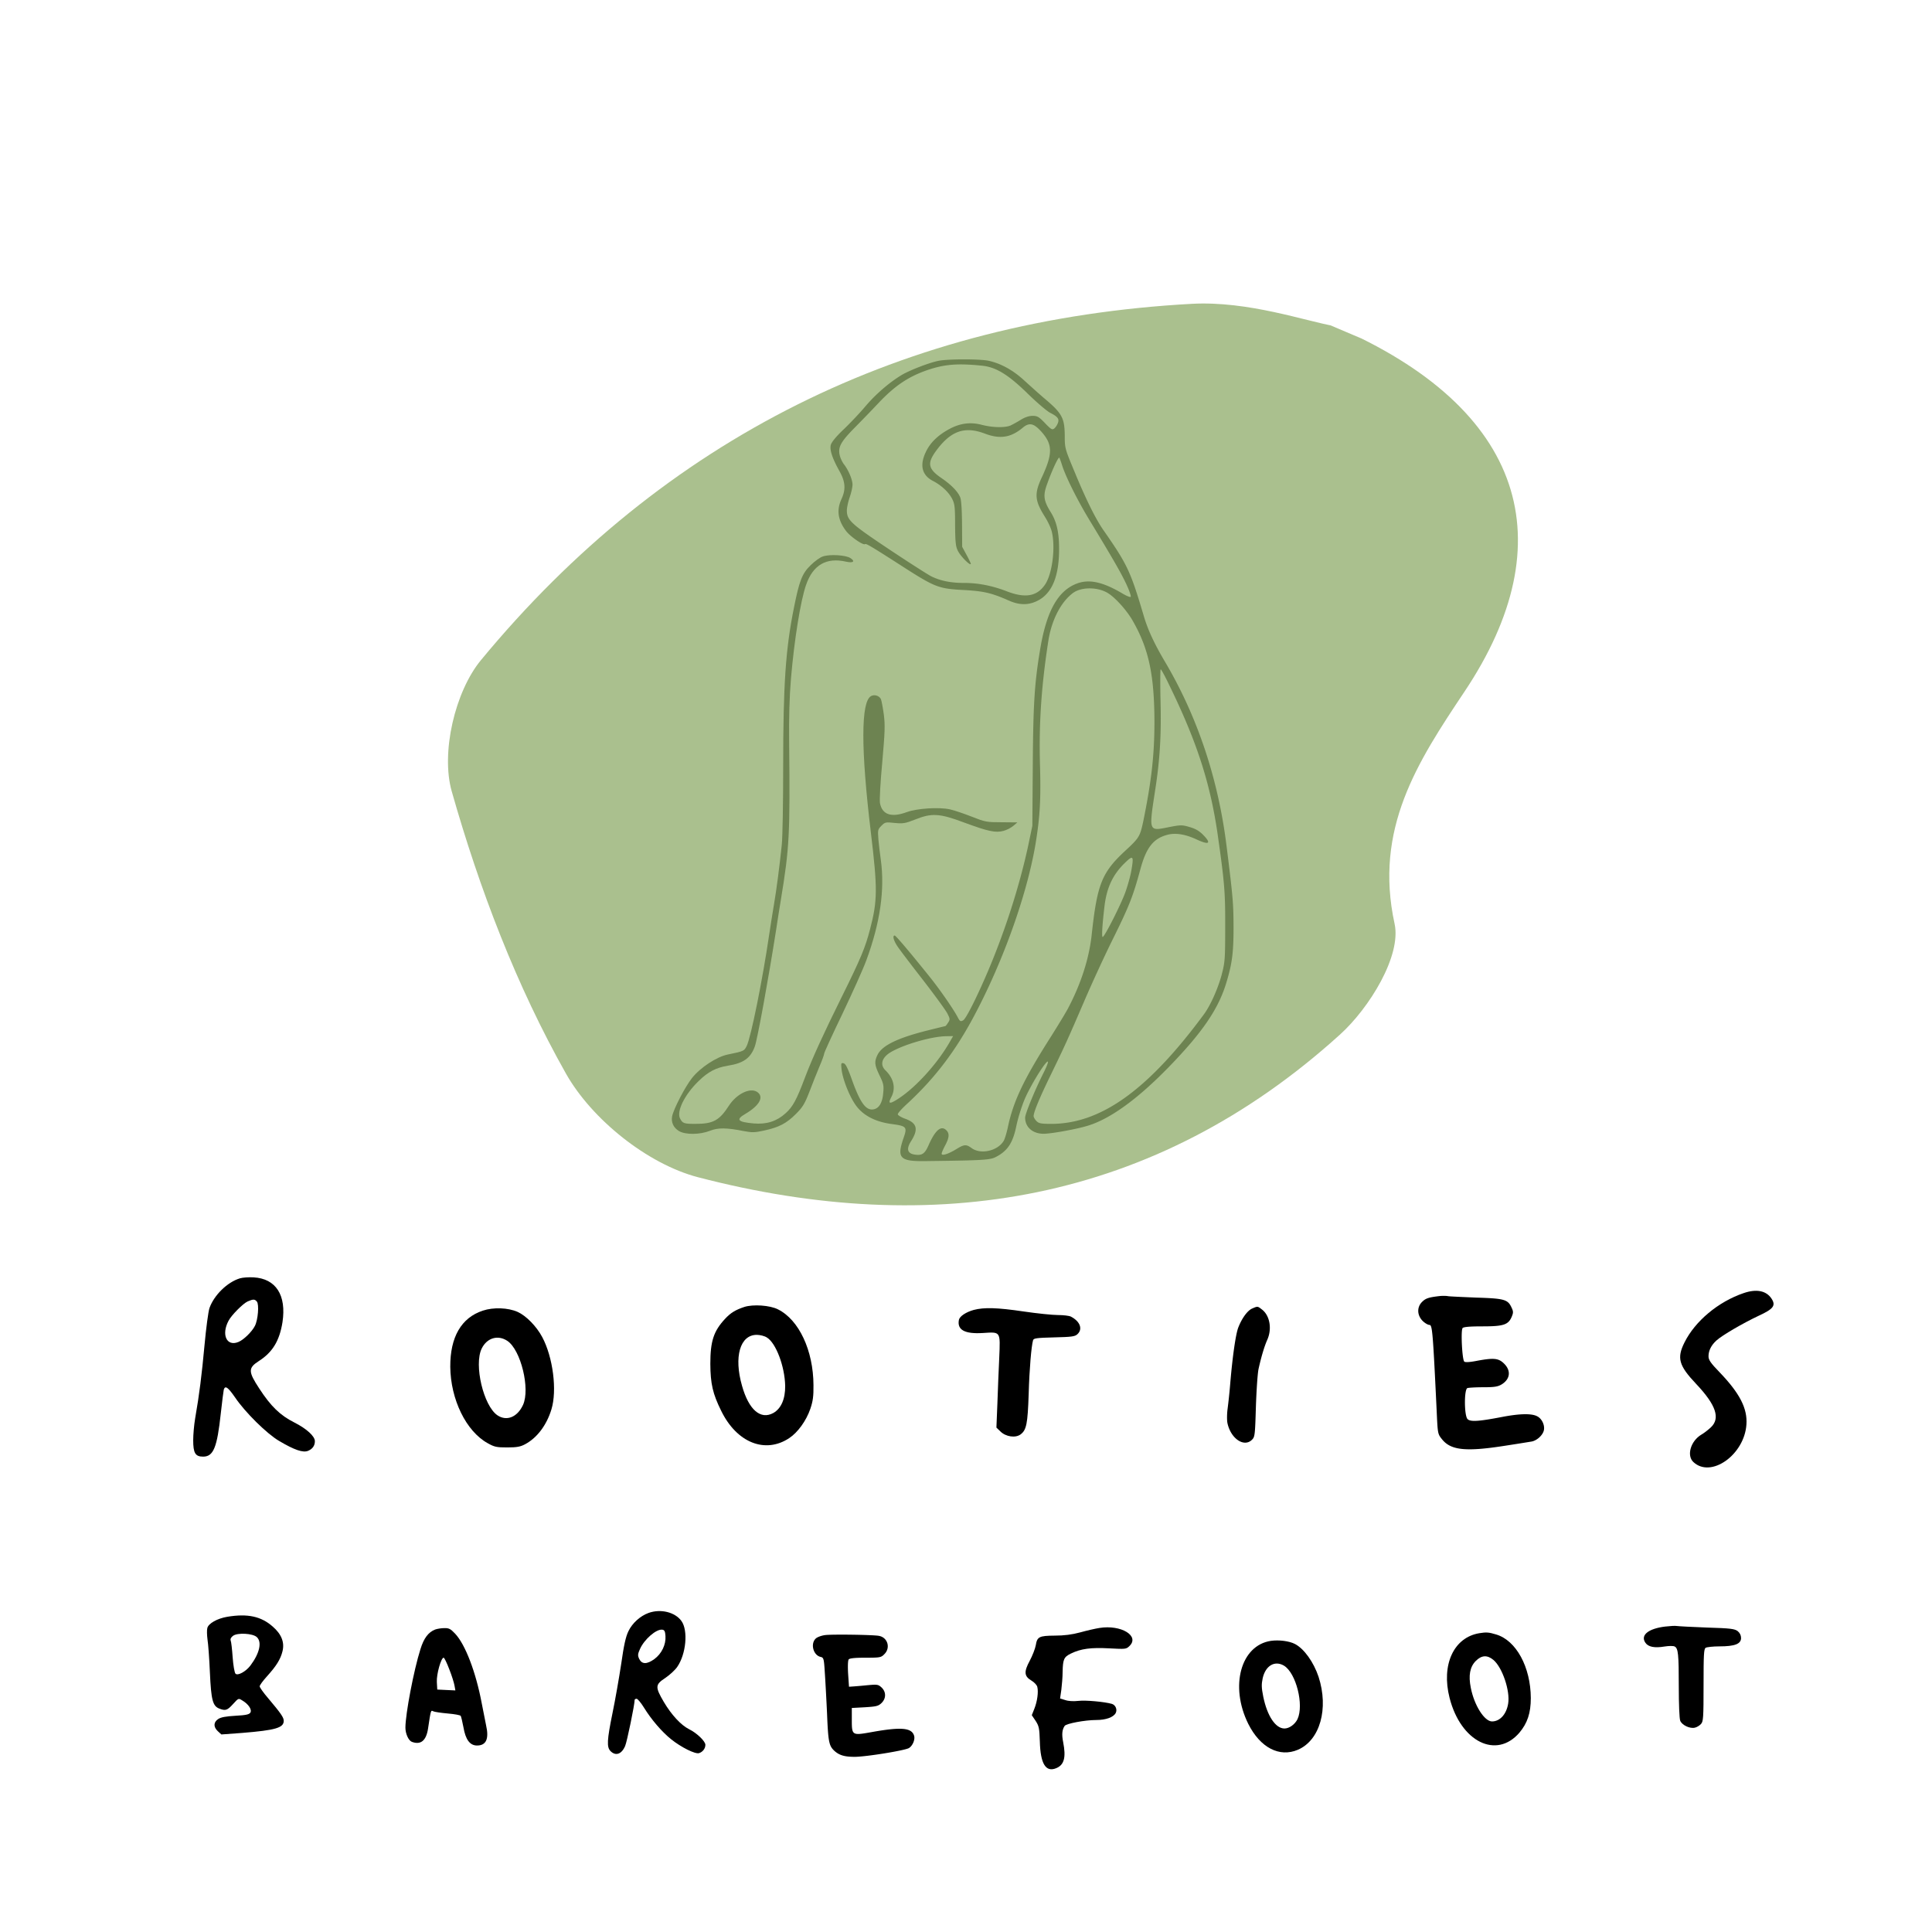 <?xml version="1.0" encoding="UTF-8"?>
<svg data-bbox="37.5 58.911 306.745 284.502" height="500" viewBox="0 0 375 375" width="500" xmlns="http://www.w3.org/2000/svg" data-type="color">
    <g>
        <defs>
            <clipPath id="f274bdda-7a0f-4010-bcfb-38afb984bf54">
                <path d="M161 69.71h79V226h-79Zm0 0"/>
            </clipPath>
            <clipPath id="0fb4653a-1a2e-41c2-a507-d484274f3120">
                <path d="M37.5 247H62v36H37.5Zm0 0"/>
            </clipPath>
            <clipPath id="7db489fd-eae2-4591-8519-c189478ed95b">
                <path d="M326 250h18.25v35H326Zm0 0"/>
            </clipPath>
            <clipPath id="e2bea40d-af04-460a-b9d9-e0632aa6c27c">
                <path d="M199 315h21v28.46h-21Zm0 0"/>
            </clipPath>
            <clipPath id="0facfe8b-fdcb-41b0-aafc-2cdbb860d651">
                <path d="M24 46h209v176H24Zm0 0"/>
            </clipPath>
            <clipPath id="2301c541-44d5-446b-8b5b-d1794dcb6e11">
                <path d="M173.102 260.496-.875 186.648 77.957.938 251.93 74.785Zm0 0"/>
            </clipPath>
            <clipPath id="03aca876-1472-4ec0-b0a7-3fc73dd6e457">
                <path d="M173.102 260.496-.875 186.648 77.957.938 251.93 74.785Zm0 0"/>
            </clipPath>
            <clipPath id="d9ada7bc-5c0c-4927-9211-1e39ae11739b">
                <path d="M251 0v260H0V0z"/>
            </clipPath>
            <filter id="83fc5f43-ee8e-494a-affa-23b994ca4c2e" height="100%" width="100%" y="0%" x="0%">
                <feColorMatrix color-interpolation-filters="sRGB" values="0 0 0 0 1 0 0 0 0 1 0 0 0 0 1 0 0 0 1 0"/>
            </filter>
            <mask id="1776ff30-9d63-413c-a4e5-825d41225a8a">
                <g filter="url(#83fc5f43-ee8e-494a-affa-23b994ca4c2e)">
                    <path fill-opacity=".76" fill="#000000" d="M412.5-37.5v450h-450v-450z"/>
                </g>
            </mask>
        </defs>
        <g clip-path="url(#f274bdda-7a0f-4010-bcfb-38afb984bf54)">
            <path d="M182.227 70.023c-1.758.329-5.688 1.84-7.278 2.801-2.39 1.457-5 3.711-6.976 6.047-1.043 1.238-2.965 3.274-4.23 4.48-1.509 1.43-2.388 2.532-2.497 3.051-.223.965.328 2.586 1.672 5.004 1.184 2.117 1.293 3.574.387 5.524-.961 2.117-.66 4.07.933 6.156.797 1.047 3.27 2.777 3.653 2.531.246-.14.933.246 7.523 4.48 6.043 3.876 6.813 4.176 11.617 4.423 3.953.222 5.383.55 8.817 2.062 2.113.934 3.925.906 5.738-.082 2.664-1.457 3.984-4.727 3.984-9.922 0-3.242-.468-5.305-1.593-7.117-1.43-2.309-1.54-3.273-.743-5.473.989-2.773 2.223-5.414 2.391-5.136.082.136.3.742.492 1.343.66 2.172 2.883 6.653 5.164 10.446 4.996 8.246 6.29 10.527 7.332 12.726.578 1.238.961 2.336.852 2.473-.11.11-.797-.164-1.485-.578-3.925-2.336-6.59-2.91-9.007-1.977-3.653 1.403-5.848 5.36-7.086 12.781-1.098 6.621-1.344 10.524-1.426 22.813l-.082 11.406-.824 3.93c-1.649 7.64-4.395 16.27-7.746 24.187-2.25 5.278-4.309 9.344-4.86 9.645-.523.277-.633.195-1.043-.574-.797-1.54-3.515-5.473-5.492-7.918-3.93-4.89-6.535-7.97-6.758-7.97-.492 0-.164 1.126.688 2.31.469.687 2.691 3.597 4.914 6.457 2.226 2.886 4.312 5.746 4.617 6.351.547 1.07.547 1.18.137 1.813-.223.355-.469.66-.551.66-.055 0-1.621.383-3.488.851-5.793 1.457-8.786 2.914-9.664 4.754-.633 1.32-.551 1.953.41 3.957.77 1.57.851 1.953.715 3.41-.164 1.954-.852 3.051-1.977 3.188-1.457.191-2.582-1.43-4.23-6.129-.743-2.008-1.125-2.777-1.512-2.832-.465-.11-.492.027-.356 1.266.246 2.035 1.703 5.605 2.965 7.172 1.43 1.816 3.707 2.94 6.703 3.355 2.938.383 3.102.578 2.36 2.691-1.371 3.961-.742 4.59 4.367 4.508 11.285-.137 12.441-.219 13.594-.824 2.28-1.207 3.27-2.746 3.953-6.129.304-1.43 1.02-3.738 1.62-5.14 1.153-2.665 3.958-7.227 4.45-7.227.164 0-.219 1.016-.851 2.254-1.649 3.27-3.543 7.887-3.543 8.629 0 1.843 1.457 3.132 3.597 3.132 1.457 0 6.317-.878 8.488-1.539 4.418-1.316 9.801-5.222 15.926-11.543 6.344-6.539 9.45-11.074 10.985-16.05 1.183-3.848 1.457-5.938 1.457-10.993-.028-4.593-.082-5.527-1.348-15.667-1.617-13.055-5.629-25.094-11.918-35.758-2.086-3.52-3.348-6.211-4.144-8.907-2.583-8.71-3.16-9.976-7.774-16.601-1.566-2.227-3.488-6.102-5.766-11.652-1.757-4.207-1.812-4.399-1.812-6.735-.027-3.465-.496-4.37-3.844-7.199-.992-.828-2.719-2.395-3.875-3.438-2.222-2.09-4.668-3.437-7.058-3.957-1.672-.359-7.852-.359-9.664 0m8.43.961c2.636.274 4.972 1.676 8.679 5.278 1.84 1.812 3.844 3.52 4.476 3.847 1.508.77 1.84 1.211 1.508 2.036-.136.355-.437.824-.683 1.015-.387.332-.633.192-1.813-1.043-1.156-1.21-1.484-1.402-2.39-1.402-.688 0-1.512.273-2.309.77-.656.41-1.562.906-1.977 1.097-1.07.469-3.488.414-5.52-.11-2.167-.577-4.12-.355-6.151.688-2.114 1.102-3.625 2.445-4.532 4.094-1.535 2.832-1.125 4.922 1.157 6.105 1.562.797 2.992 2.114 3.68 3.407.519 1.015.6 1.566.6 5.113.028 3.27.11 4.176.524 5 .465.992 2.278 2.86 2.528 2.613.054-.055-.305-.824-.797-1.734l-.88-1.621-.027-4.395c-.027-2.75-.136-4.703-.359-5.222-.437-1.102-1.758-2.45-3.652-3.739-2.61-1.789-2.801-2.886-.961-5.36 2.8-3.792 5.492-4.73 9.367-3.273 2.965 1.13 5.078.797 7.387-1.125 1.261-1.07 2.14-.878 3.597.743 2.223 2.472 2.25 4.261.164 8.765-1.566 3.328-1.457 4.59.579 7.836.574.906 1.18 2.227 1.316 2.887.715 3.078.082 8.023-1.262 10.113-1.539 2.363-3.82 2.805-7.418 1.43-2.828-1.102-5.601-1.649-8.293-1.649s-4.668-.414-6.453-1.293c-.742-.386-4.476-2.777-8.265-5.304-7.332-4.895-8.102-5.606-8.102-7.477 0-.523.246-1.676.55-2.554.302-.88.548-1.98.548-2.45 0-.96-.797-2.855-1.649-3.93-.3-.382-.656-1.124-.793-1.62-.441-1.649.082-2.665 2.664-5.305a334 334 0 0 0 4.996-5.168c3.047-3.188 5.602-4.918 9.227-6.184 3.352-1.152 5.852-1.375 10.738-.879m24.44 44.168c1.512.961 3.762 3.493 4.887 5.555 3.024 5.36 4.067 10.414 4.094 19.375 0 6.461-.578 11.516-2.168 19.324-.633 2.938-.77 3.215-3.515 5.742-4.56 4.235-5.438 6.489-6.508 16.383-.496 4.508-2.063 9.426-4.59 14.207-.383.742-2.086 3.547-3.762 6.184-4.969 7.863-6.918 12.039-7.933 16.988-.25 1.098-.606 2.309-.852 2.637-1.21 1.871-4.395 2.558-6.125 1.32-1.098-.797-1.457-.77-3.023.192-1.536.937-2.829 1.347-2.829.879 0-.192.305-.907.688-1.622.797-1.484.851-2.308.246-2.91-1.016-1.047-2.168-.086-3.484 2.91-.743 1.68-1.293 2.036-2.832 1.762-1.29-.25-1.48-1.129-.547-2.586 1.48-2.336 1.152-3.543-1.211-4.367-.738-.277-1.371-.66-1.371-.855 0-.192.77-1.07 1.703-1.922 5.465-5.032 9.445-10.254 13.152-17.235 5.633-10.61 10.246-23.527 11.895-33.394.847-5.196 1.043-8.492.847-15.39-.218-8 .278-15.227 1.621-23.915.633-4.121 2.5-7.668 4.864-9.371 1.644-1.152 4.804-1.125 6.754.11m11.81 17.73c5.382 11.02 7.964 18.993 9.417 28.915 1.348 9.453 1.512 11.324 1.485 18.14 0 6.348-.055 6.872-.715 9.372-.739 2.691-2.196 5.964-3.489 7.668-10.789 14.593-19.878 21.109-29.464 21.164-2.059 0-2.5-.082-2.965-.551-.305-.3-.551-.742-.551-.961 0-.77 1.18-3.602 3.379-8.11 2.719-5.605 3.184-6.624 6.426-14.152 1.425-3.328 3.98-8.906 5.71-12.37 3.051-6.185 3.762-7.97 5.22-13.329 1.124-4.152 2.5-5.91 5.19-6.625 1.59-.441 3.49-.137 5.684.879 2.418 1.129 2.938.824 1.371-.797-.792-.824-1.535-1.266-2.687-1.594-1.512-.441-1.73-.441-4.121.028-3.844.77-3.817.879-2.61-7.008.961-6.13 1.235-10.914 1.07-17.535-.081-3.356-.054-6.102.028-6.102.11 0 .852 1.344 1.621 2.969m-7.333 36.196c-.191 1.047-.715 2.914-1.152 4.125-.879 2.418-4.04 8.656-4.395 8.656-.218 0-.082-2.308.356-5.992.441-3.656 1.648-6.183 4.039-8.465 1.535-1.484 1.676-1.293 1.152 1.676m-35.316 33.313c-2.336 4.039-6.371 8.52-9.723 10.746-1.867 1.238-2.25 1.183-1.535-.192.906-1.73.492-3.601-1.129-5.195-.934-.906-.824-2.035.305-3.023 1.73-1.512 8.238-3.575 11.504-3.602l1.32-.027Zm0 0" fill="#000000" data-color="1"/>
        </g>
        <path d="M159.707 108.008c-.523.164-1.594.933-2.363 1.703-1.649 1.594-2.196 2.996-3.239 8.246-1.62 7.996-2.09 14.98-2.09 30.781 0 6.957-.109 13.633-.273 15.258-.437 4.176-1.043 8.848-1.512 11.543-.218 1.29-.656 4.012-.96 6.047-1.262 8.601-3.512 19.762-4.336 21.437-.496.989-.551 1.016-3.625 1.649-2.145.414-5.383 2.527-7.004 4.59-1.32 1.675-3.543 5.937-3.844 7.394-.223 1.18.246 2.2 1.289 2.86 1.262.77 4.094.742 6.043-.028 1.59-.633 3.266-.605 6.59.055 1.594.3 2.086.3 3.953-.11 2.887-.632 4.312-1.374 6.152-3.218 1.32-1.317 1.703-1.95 2.61-4.285.55-1.485 1.457-3.711 1.949-4.895.523-1.207.933-2.363.933-2.555 0-.19 1.594-3.683 3.543-7.722 1.922-4.043 4.04-8.715 4.641-10.39 2.691-7.286 3.598-13.716 2.8-19.49-.163-1.07-.355-2.8-.464-3.901-.137-1.868-.137-1.977.574-2.692.715-.715.824-.742 2.582-.55 1.649.163 2.063.081 3.957-.66 3.211-1.294 4.75-1.212 9.446.55 4.75 1.758 6.18 2.063 7.718 1.648.657-.164 1.508-.632 1.922-.988l.77-.66-3.051-.027c-2.938 0-3.211-.055-5.848-1.102-1.539-.601-3.406-1.234-4.203-1.402-2.086-.465-6.344-.192-8.32.523-3.047 1.13-4.805.524-5.246-1.73-.11-.578.082-4.067.441-7.89.52-5.907.574-7.227.301-9.345-.191-1.375-.441-2.718-.578-2.996-.356-.633-1.235-.906-1.895-.547-1.976 1.07-2.004 10.196-.027 26.547 1.293 10.805 1.293 13.168-.164 18.692-.906 3.547-1.867 5.828-5.52 13.191-3.515 7.094-5.71 11.902-7.086 15.531-1.675 4.453-2.39 5.774-3.816 7.035-1.703 1.54-3.68 2.172-6.18 1.954-3.101-.278-3.515-.743-1.62-1.844 2.8-1.649 3.706-3.352 2.28-4.285-1.375-.88-3.984.41-5.464 2.691-1.84 2.86-3.051 3.52-6.453 3.52-2.282 0-2.528-.082-3.024-1.047-.71-1.371.879-4.617 3.57-7.227 1.868-1.84 3.407-2.64 5.743-3.023 2.992-.469 4.363-1.457 5.187-3.684.496-1.293 2.664-13.191 4.149-22.676.273-1.894.714-4.562.933-5.91 1.649-10.004 1.785-12.668 1.594-30.37-.055-5 .055-8.903.355-12.505.633-7.476 1.868-15.172 2.938-18.195 1.347-3.875 3.957-5.36 7.773-4.48 1.371.304 1.813-.055.852-.688-.906-.606-4.04-.797-5.383-.328m0 0" fill="#000000" data-color="1"/>
        <g clip-path="url(#0fb4653a-1a2e-41c2-a507-d484274f3120)">
            <path d="M46.563 248.125c-2.446.742-5.028 3.273-5.907 5.773-.218.633-.656 3.875-.96 7.2-.548 5.882-.989 9.457-1.813 14.183-.219 1.266-.383 3.188-.383 4.262 0 2.5.41 3.187 1.922 3.187 2.004 0 2.719-1.757 3.433-8.382.247-2.282.52-4.344.579-4.618.273-.878.82-.468 2.195 1.512 1.922 2.86 6.152 7.035 8.539 8.438 2.969 1.757 4.645 2.336 5.633 1.922.851-.356 1.316-.989 1.316-1.868 0-.96-1.594-2.418-3.98-3.629-2.746-1.375-4.559-3.132-6.813-6.593-2.168-3.301-2.168-3.989-.082-5.336 2.664-1.703 4.008-3.93 4.586-7.528.797-5.25-1.262-8.468-5.601-8.714-.934-.055-2.141.027-2.664.191m3.296 4.508c.465.55.22 3.574-.386 4.73-.575 1.125-2.168 2.692-3.184 3.106-2.281.96-3.379-1.403-1.922-4.125.574-1.098 2.828-3.352 3.707-3.739 1.07-.464 1.371-.464 1.785.028m0 0" fill="#000000" data-color="1"/>
        </g>
        <g clip-path="url(#7db489fd-eae2-4591-8519-c189478ed95b)">
            <path d="M338.457 250.984c-4.941 1.676-9.445 5.442-11.504 9.594-1.512 3.024-1.101 4.48 2.277 8.05 3.844 4.071 4.723 6.653 2.856 8.411-.52.496-1.344 1.129-1.867 1.43-2.059 1.238-2.883 4.043-1.54 5.304 3.407 3.22 9.915-1.402 10.301-7.28.22-3.106-1.293-6.048-5.164-10.09-1.812-1.868-2.195-2.446-2.195-3.16 0-1.071.52-2.145 1.563-3.079 1.046-.96 5.136-3.351 8.242-4.809 2.8-1.292 3.293-1.953 2.441-3.27-1.015-1.57-2.937-1.952-5.41-1.1m0 0" fill="#000000" data-color="1"/>
        </g>
        <path d="M279.441 251.563c-2.14.246-2.718.437-3.406 1.125-1.043 1.019-.988 2.585.082 3.683.442.442 1.047.797 1.348.797.55 0 .66 1.402 1.398 16.82.196 4.262.196 4.344 1.02 5.36 1.699 2.144 4.586 2.449 11.918 1.32a463 463 0 0 0 5.383-.852c1.043-.136 2.222-1.18 2.468-2.144.25-.988-.355-2.309-1.289-2.774-1.07-.578-3.433-.523-6.84.137-4.586.88-6.12.961-6.671.41-.66-.66-.688-5.77-.028-6.02.246-.081 1.621-.163 3.074-.163 2.172 0 2.832-.11 3.57-.551 1.65-1.016 1.868-2.637.497-4.012-1.098-1.097-2.004-1.18-5.383-.55-1.289.25-2.168.304-2.363.14-.41-.332-.711-6.047-.328-6.516.191-.218 1.343-.328 3.898-.328 4.066 0 5-.304 5.66-1.925.301-.743.301-.989-.086-1.786-.71-1.511-1.425-1.707-6.781-1.87-2.637-.11-5.11-.22-5.492-.274-.387-.082-1.125-.082-1.649-.028m0 0" fill="#000000" data-color="1"/>
        <path d="M144.465 253.68c-1.73.574-2.664 1.152-3.735 2.308-2.222 2.39-2.855 4.34-2.855 8.739.027 3.875.465 5.8 2.113 9.125 3.02 6.183 8.543 8.382 13.211 5.277 1.649-1.098 3.293-3.352 4.09-5.688.496-1.457.633-2.421.606-4.59-.028-6.706-2.801-12.671-6.895-14.706-1.562-.797-4.832-1.016-6.535-.465m4.394 5.933c1.758 1.075 3.461 5.582 3.543 9.375.028 2.582-.797 4.426-2.308 5.278-2.469 1.347-4.75-.606-6.067-5.278-1.62-5.636-.386-9.894 2.856-9.894.629 0 1.535.219 1.976.52m0 0" fill="#000000" data-color="1"/>
        <path d="M243.055 253.98c-.907.387-1.977 1.84-2.692 3.657-.496 1.234-1.125 5.578-1.566 10.8a113 113 0 0 1-.52 5.004c-.14 1.016-.14 2.282-.027 2.801.656 3.024 3.238 4.73 4.75 3.219.574-.55.605-.938.77-6.434.109-3.187.328-6.511.52-7.34.523-2.363 1.128-4.367 1.675-5.605.96-2.117.523-4.7-.988-5.883-.88-.687-.852-.687-1.922-.219m0 0" fill="#000000" data-color="1"/>
        <path d="M93.715 254.395c-4.176 1.37-6.344 5.136-6.317 10.882.055 6.348 3.075 12.532 7.25 14.84 1.32.742 1.73.828 3.817.828 1.867 0 2.555-.14 3.433-.605 2.336-1.238 4.204-3.711 5.137-6.79 1.125-3.683.3-10.113-1.785-14.019-1.125-2.113-3.133-4.148-4.777-4.89-1.844-.825-4.7-.934-6.758-.246m4.777 5.878c2.61 1.762 4.45 9.32 3.024 12.426-1.102 2.39-3.188 3.215-4.973 2.004-2.691-1.84-4.586-9.785-3.047-12.945 1.016-2.086 3.156-2.719 4.996-1.485m0 0" fill="#000000" data-color="1"/>
        <path d="M189.008 254.254c-1.508.414-2.746 1.238-2.883 1.926-.383 1.953 1.125 2.777 4.668 2.554 3.46-.218 3.379-.382 3.16 4.786-.11 2.335-.277 6.32-.36 8.902l-.19 4.672.769.742c1.043 1.047 2.937 1.32 3.926.578 1.129-.851 1.375-2.031 1.566-7.805.137-4.921.524-9.343.852-10.472.109-.383.687-.465 4.062-.551 3.434-.082 4.04-.164 4.531-.602 1.102-.992.551-2.504-1.261-3.437-.328-.164-1.457-.3-2.5-.3-1.07 0-4.036-.306-6.645-.688-5.191-.77-7.691-.825-9.695-.305m0 0" fill="#000000" data-color="1"/>
        <path d="M125.875 313.074c-1.594.578-3.16 1.977-3.902 3.547-.52 1.07-.88 2.692-1.399 6.348-.414 2.719-1.156 6.98-1.676 9.48-1.097 5.36-1.152 6.68-.386 7.45.992.988 2.144.605 2.832-1.016.355-.824 1.84-8 1.84-8.934 0-.11.164-.219.382-.219.192 0 .825.743 1.403 1.676 1.453 2.364 3.484 4.727 5.297 6.184 1.953 1.566 4.672 2.914 5.41 2.695.715-.223 1.238-.879 1.238-1.62 0-.688-1.648-2.282-3.16-3.024-1.59-.797-3.434-2.805-4.914-5.305-1.703-2.914-1.676-3.356.3-4.649.852-.574 1.895-1.539 2.31-2.14 1.73-2.504 2.14-7.067.823-8.906-1.238-1.73-4.039-2.418-6.398-1.567m3.293 4.48c.11 1.676-.742 3.434-2.168 4.481-1.457 1.043-2.418 1.016-2.937-.055-.305-.66-.278-.937.164-1.925.851-1.895 3.156-3.875 4.308-3.739.442.055.578.332.633 1.239m0 0" fill="#000000" data-color="1"/>
        <path d="M44.117 313.816c-1.949.329-3.652 1.293-3.87 2.172-.11.383-.083 1.375.026 2.2.137.824.356 3.738.47 6.457.245 5.386.546 6.515 1.866 7.007 1.153.442 1.508.332 2.61-.879 1.07-1.18 1.07-1.18 1.812-.714 1.207.714 1.922 1.789 1.563 2.363-.246.36-.852.496-2.883.605-1.84.11-2.828.278-3.352.633-.933.606-.96 1.54-.082 2.363l.688.633 4.066-.3c6.453-.524 8.043-.993 8.043-2.34 0-.657-.52-1.426-3.074-4.45-.879-1.02-1.594-2.035-1.594-2.253 0-.223.633-1.075 1.403-1.926 1.812-2.008 2.636-3.297 3.02-4.864.44-1.734-.192-3.328-1.868-4.785-2.25-2.004-4.887-2.582-8.844-1.922m5.715 3.93c1.07.961.547 3.188-1.238 5.55-.88 1.157-2.442 2.009-2.883 1.567-.191-.191-.438-1.62-.55-3.16-.11-1.566-.274-3.023-.384-3.27-.109-.3.055-.632.47-.933.878-.633 3.788-.469 4.585.246m0 0" fill="#000000" data-color="1"/>
        <path d="M323.242 315.71c-3.265.388-4.86 1.653-3.898 3.106.55.856 1.785 1.102 3.761.77.852-.137 1.704-.137 1.95 0 .687.36.797 1.484.797 7.836 0 3.215.109 6.156.277 6.566.328.856 1.894 1.598 2.855 1.348.383-.082.907-.41 1.18-.715.441-.492.496-1.152.496-7.531 0-5.934.055-7.035.41-7.254.22-.137 1.43-.277 2.692-.277 2.937 0 4.176-.465 4.176-1.622 0-.519-.223-.988-.66-1.343-.606-.442-1.348-.551-5.989-.688-2.91-.113-5.547-.25-5.848-.304-.3-.055-1.293 0-2.199.109m0 0" fill="#000000" data-color="1"/>
        <g clip-path="url(#e2bea40d-af04-460a-b9d9-e0632aa6c27c)">
            <path d="M213.395 315.988c-.743.11-2.415.492-3.708.852-1.62.437-3.128.633-4.968.633-3.051.027-3.406.218-3.68 1.894-.113.633-.633 1.98-1.156 2.969-1.18 2.172-1.098 3.023.332 3.875.52.305 1.043.851 1.125 1.21.246.962 0 2.829-.578 4.259l-.492 1.238.742 1.098c.656 1.02.738 1.43.82 3.988.113 4.367 1.156 6.047 3.188 5.195 1.539-.633 1.921-2.09 1.343-5.031-.3-1.484-.218-2.418.278-3.16.273-.469 3.98-1.156 6.152-1.156 1.84 0 3.32-.52 3.762-1.348.355-.684-.028-1.567-.743-1.785-1.457-.41-5.082-.742-6.48-.578-.988.109-1.977.054-2.582-.164l-.988-.301.246-1.707c.11-.906.246-2.473.246-3.461.055-2.445.25-2.887 1.594-3.547 1.976-.961 3.898-1.207 7.441-1.016 3.133.164 3.297.164 3.902-.414 2.114-1.976-1.566-4.23-5.796-3.543m0 0" fill="#000000" data-color="1"/>
        </g>
        <path d="M84.46 316.29c-1.32.522-2.198 1.675-2.855 3.82-1.293 4.066-2.914 12.59-2.914 15.226 0 1.184.606 2.5 1.239 2.75 1.73.66 2.8-.219 3.156-2.586.55-3.652.523-3.598 1.043-3.324.25.11 1.512.3 2.805.414 1.261.11 2.386.3 2.496.465.082.164.332 1.156.523 2.199.41 2.418 1.262 3.547 2.637 3.547 1.785 0 2.36-1.293 1.758-3.93-.137-.633-.496-2.531-.825-4.18-1.152-6.156-3.214-11.515-5.191-13.605-.879-.934-1.207-1.098-2.113-1.07-.578 0-1.375.136-1.758.273m2.747 7.722c.492 1.238.934 2.668 1.016 3.187l.164.91-1.758-.082-1.758-.086-.082-1.484c-.082-1.48.824-4.7 1.32-4.7.137 0 .63 1.02 1.098 2.255m0 0" fill="#000000" data-color="1"/>
        <path d="M287.133 317.004c-4.973.824-7.418 6.129-5.77 12.562 2.172 8.52 9.09 11.954 13.567 6.73 1.539-1.839 2.199-3.792 2.199-6.702-.027-6.02-2.832-11.188-6.73-12.344-1.426-.437-1.922-.465-3.266-.246m2.746 5.195c1.73 1.457 3.266 6.02 2.855 8.465-.332 2.063-1.593 3.465-3.132 3.465-1.48 0-3.461-3.137-4.118-6.516-.496-2.418-.164-4.093.961-5.222 1.125-1.125 2.223-1.207 3.434-.192m0 0" fill="#000000" data-color="1"/>
        <path d="M160.2 317.363c-.712.082-1.536.383-1.84.657-1.098.992-.52 3.218.878 3.574.633.136.688.3.852 2.969.11 1.566.305 5.167.441 8.054.219 5.496.383 6.238 1.399 7.2.96.878 1.98 1.183 3.957 1.183 2.195 0 9.804-1.238 10.543-1.707.715-.438 1.238-1.676.988-2.418-.492-1.54-2.55-1.703-8.32-.66-3.707.66-3.762.633-3.762-2.39v-2.31l2.527-.136c2.168-.137 2.61-.219 3.211-.797.934-.879.965-2.172.028-3.05-.63-.579-.82-.606-2.66-.442a97 97 0 0 1-2.833.25l-.82.055-.168-2.477c-.082-1.426-.055-2.61.11-2.828.195-.223 1.183-.332 3.269-.332 2.8 0 3.02-.028 3.652-.688 1.235-1.207.66-3.215-1.015-3.543-1.016-.222-9.008-.332-10.438-.164m0 0" fill="#000000" data-color="1"/>
        <path d="M246.68 318.488c-5.852.88-8.02 8.797-4.395 16.106 2.309 4.617 6.043 6.57 9.64 5.031 4.282-1.844 6.012-7.973 4.009-14.156-.961-2.86-2.801-5.442-4.586-6.375-1.125-.578-3.102-.824-4.668-.606m2.527 4.809c2.36 1.402 3.926 7.64 2.637 10.39-.496 1.016-1.594 1.813-2.528 1.813-1.73 0-3.351-2.418-4.12-6.184-.356-1.757-.356-2.39-.11-3.57.55-2.45 2.336-3.492 4.121-2.45m0 0" fill="#000000" data-color="1"/>
        <g mask="url(#1776ff30-9d63-413c-a4e5-825d41225a8a)">
            <g clip-path="url(#d9ada7bc-5c0c-4927-9211-1e39ae11739b)" transform="translate(62 12)">
                <g clip-path="url(#0facfe8b-fdcb-41b0-aafc-2cdbb860d651)">
                    <g clip-path="url(#2301c541-44d5-446b-8b5b-d1794dcb6e11)">
                        <g clip-path="url(#03aca876-1472-4ec0-b0a7-3fc73dd6e457)">
                            <path d="M197.113 51.313c37.008 16.003 44.567 41.882 25.137 70.945-9.117 13.64-17.582 26.605-13.562 45.047 1.355 6.222-4.903 16.347-10.579 21.488-36.058 32.668-78.855 39.64-124.64 27.703-9.801-2.559-20.606-11.234-25.61-20.101-9.636-17.067-16.816-35.899-22.18-54.805-2.128-7.508.626-19.352 5.688-25.48C66.992 73 113.555 50.02 169.328 46.972c10.969-.598 22.188 3.394 27.785 4.34" fill="#8fac6a" data-color="2"/>
                        </g>
                    </g>
                </g>
            </g>
        </g>
    </g>
</svg>
